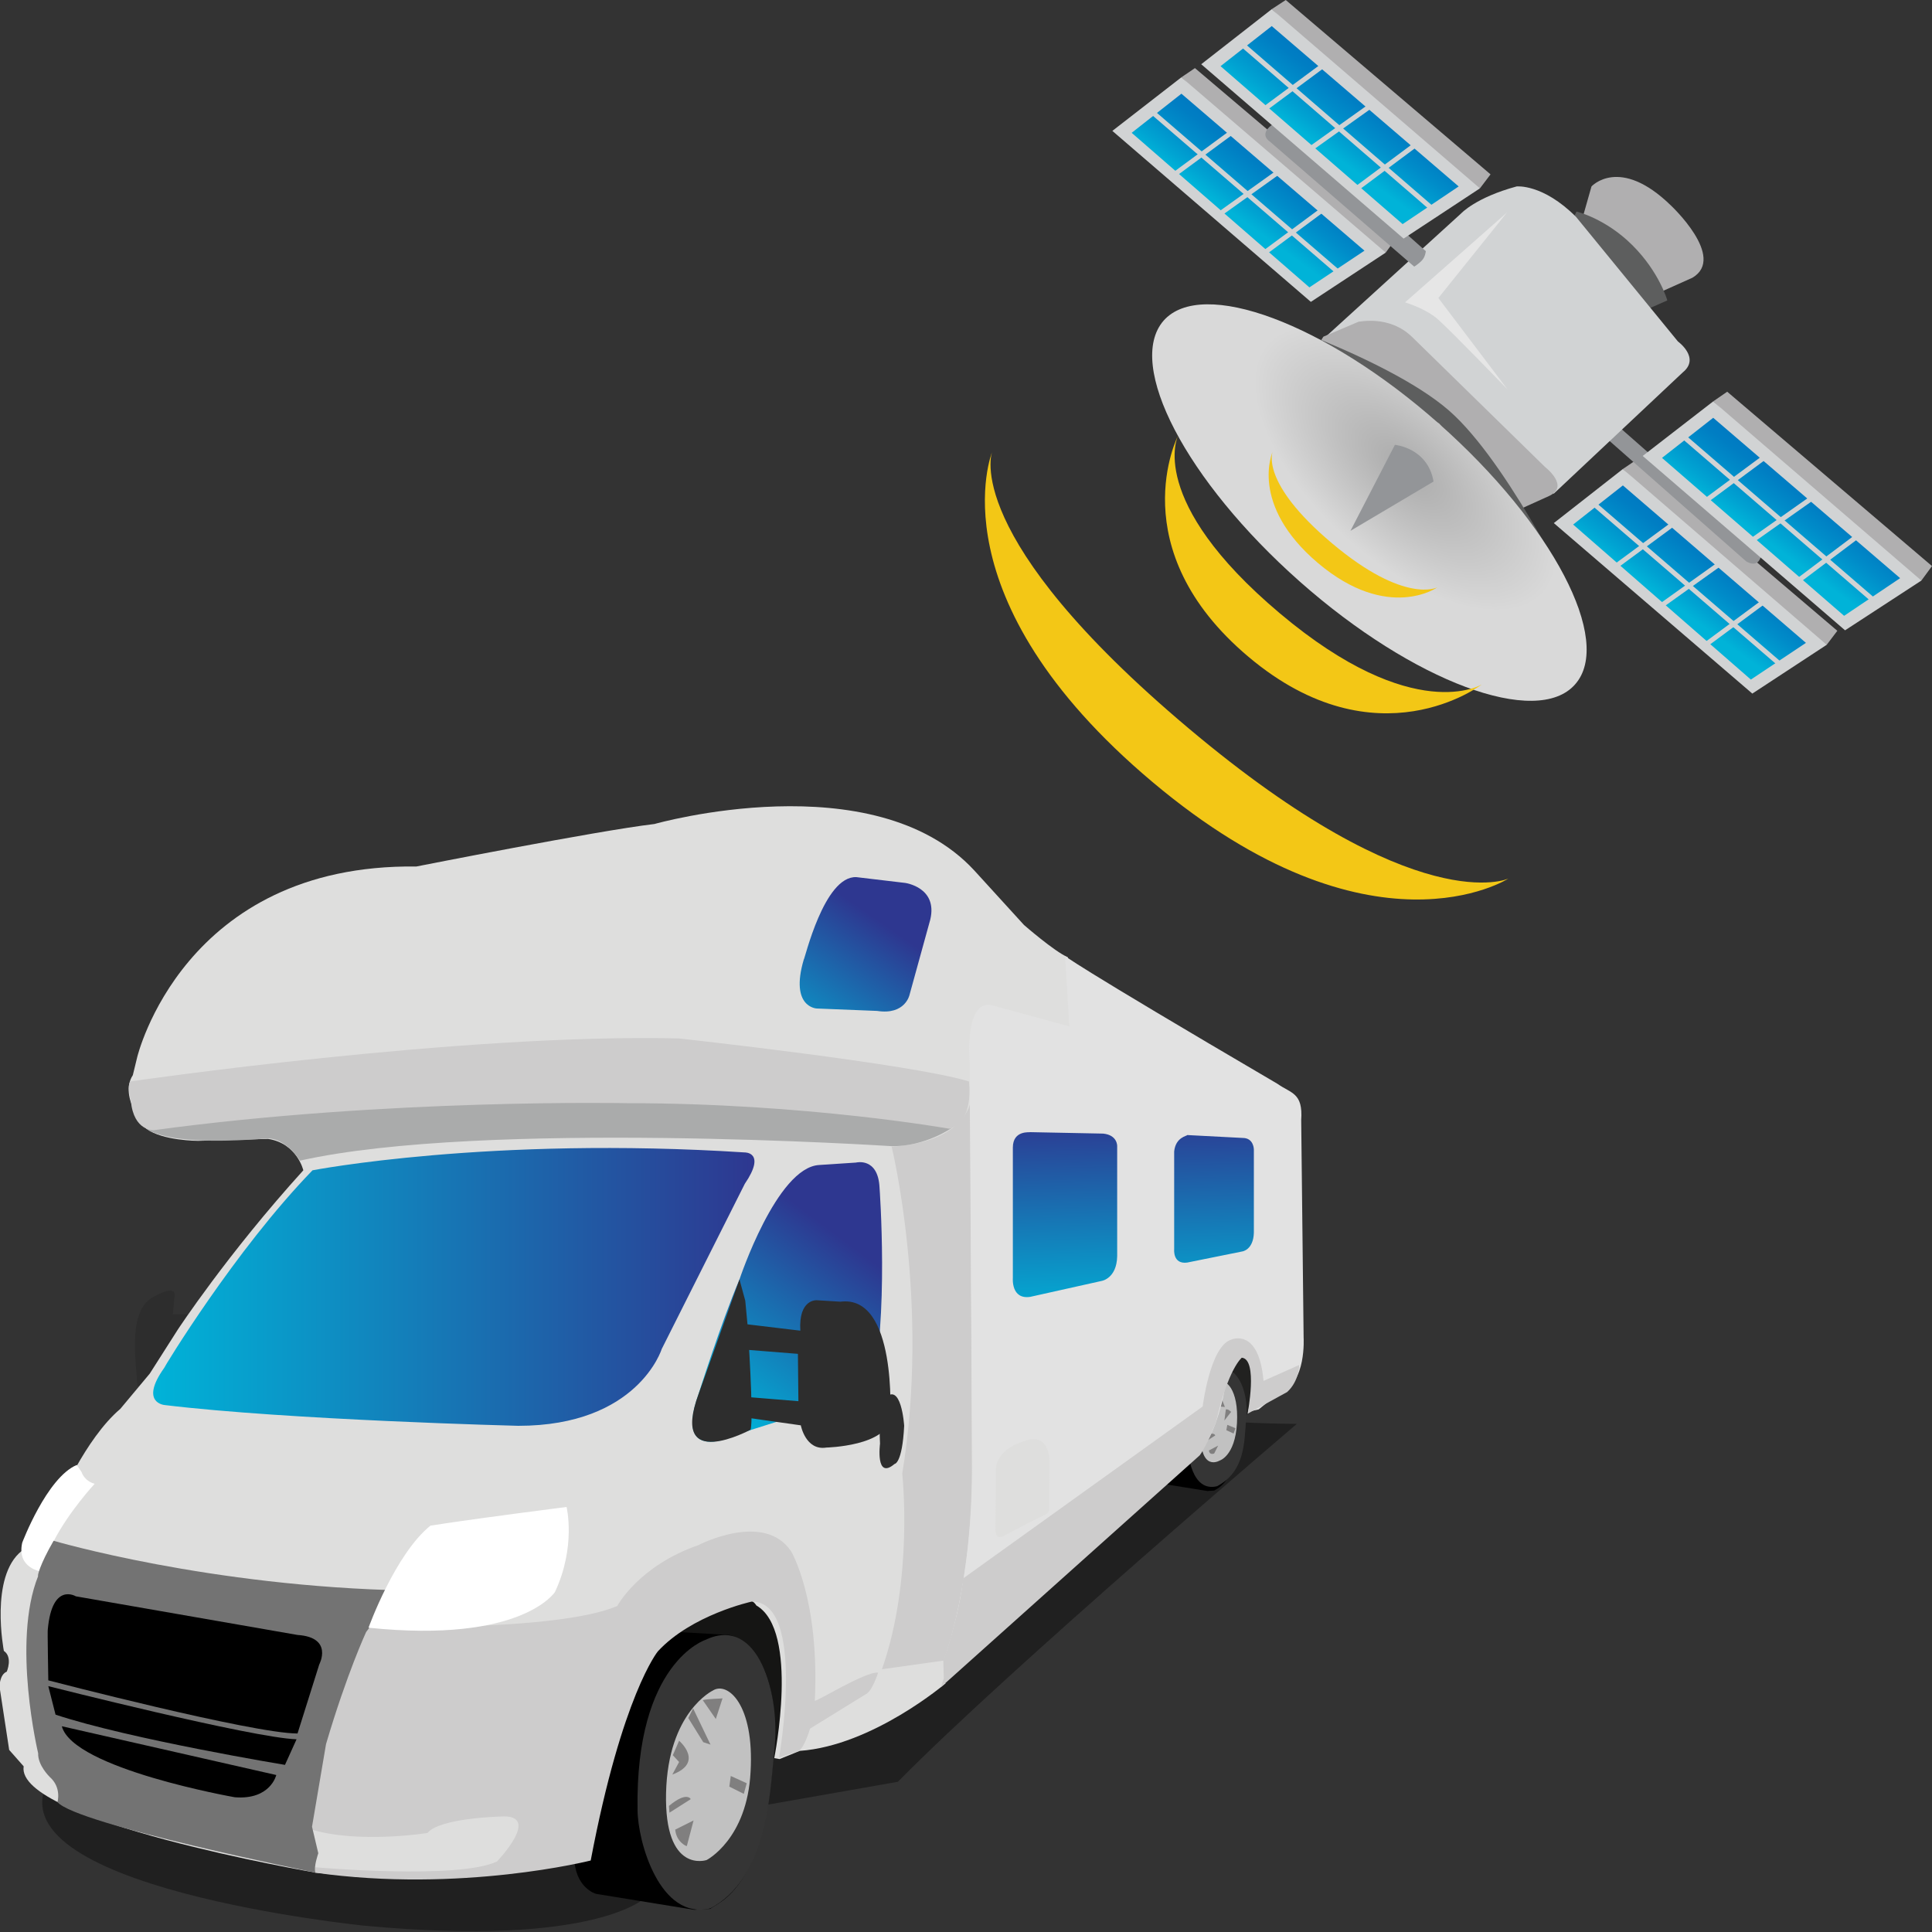 <?xml version="1.0" encoding="utf-8"?>
<!-- Generator: Adobe Illustrator 18.1.1, SVG Export Plug-In . SVG Version: 6.00 Build 0)  -->
<!DOCTYPE svg PUBLIC "-//W3C//DTD SVG 1.1//EN" "http://www.w3.org/Graphics/SVG/1.1/DTD/svg11.dtd">
<svg version="1.1" id="Layer_1" xmlns="http://www.w3.org/2000/svg" xmlns:xlink="http://www.w3.org/1999/xlink" x="0px" y="0px"
	 viewBox="0 0 400 400" enable-background="new 0 0 400 400" xml:space="preserve">
<rect x="0" y="0" width="400" height="400" fill="#333333" stroke="none"/>
<g>
	<path fill="#212120" d="M131.3,336.7c0.6-0.1,32.5-8.2,32.5-8.2l-0.9,32.9l-3.8,3.6l-37.4-6.3L131.3,336.7z"/>
	<path opacity="0.37" enable-background="new    " d="M248.6,293.5c3.4,1.2,19.9,1.3,19.9,1.3s-59.7,50.8-82.6,74.1l-31.3,5.5
		l-20.9,18.4c0,0-10,10.4-58.2,5.9c0,0-78.7-7.9-65.2-30.6c13.5-22.7,0,0,0,0L248.6,293.5z"/>
	<path d="M140.7,337.9l10.3,0.6c0,0,9.9,1.7,9.3,20.9c-1.1,32.1-11.8,34.4-13.2,35.8l-3.4,0.2l-20.3-3.3c0,0-4.4-1.2-4.5-7.6
		C118.7,384.4,124.1,339.1,140.7,337.9z"/>
	<path fill="#2D2D2D" d="M38.8,272.1h-3l0.3-3.4c0,0,1.1-3.3-4.5-0.1c-5.6,3.1-3.1,15.1-3.2,18.3l3.7,0.5l5.9-6.9L38.8,272.1"/>
	<path fill="#353535" d="M146.1,339.5c0,0-14.6,4.6-14.1,35.2c0,6.5,4.6,23,15.1,20.4c11.6-6.2,12.3-23.2,13.2-32.6
		C161.7,350.9,157,334.3,146.1,339.5z"/>
	<path d="M248.9,285.7l4.1,0.2c0,0,4,0.6,3.7,8.4c-0.4,12.8-4.7,13.8-5.3,14.3l-1.4,0.1l-8.1-1.3c0,0-1.7-0.4-1.8-3
		C240.1,304.4,242.2,286.3,248.9,285.7z"/>
	<path fill="#212120" d="M245,279.2c0.3,0,14.6-3.8,14.6-3.8l-0.4,16.5l-1.9,1.7l-3.1-7.9L245,279.2z"/>
	<path d="M248.1,280l3.9,0.6c0,0,4.6,0.9,4.3,10.4c-0.5,16-4.6,15.9-5.3,16.6l-1.4,0.1l3.8-6c0,0-2.2-0.5-2.3-3.8
		C251,298,239.7,280.7,248.1,280z"/>
	<path fill="#353535" d="M250.4,283.7c0,0-4.9-0.9-4.6,14.4c0,3.2,1,10.9,6.2,9.6c5.8-3.1,5.6-9.1,6-13.9
		C258.7,288.1,255.9,281,250.4,283.7z"/>
	<path fill="#C1C1C1" d="M252.2,286.2c0,0-3.3,1.8-3.6,10.3c-0.2,8.4,3.9,5.9,3.9,5.9s3.2-0.9,3.6-7.7
		C256.5,287.6,253.7,285.2,252.2,286.2z"/>
	<path fill="#807F7F" d="M250.7,292c0,0,2.7,2.3-0.6,3.4l0.6-1.3l-0.6-0.8L250.7,292z"/>
	<polygon fill="#807F7F" points="251.7,288.6 252.5,291.2 253.6,291.3 252.2,287.7 	"/>
	<path fill="#807F7F" d="M253.8,291.8l-0.3,2.3l1.4-1.8C254.8,292.3,254.4,291.7,253.8,291.8z"/>
	<polygon fill="#807F7F" points="254.1,295 255.8,295.7 255.4,296.8 253.9,296.1 	"/>
	<path fill="#807F7F" d="M250.3,300.3l1.9-1l-0.8,1.6C251.5,300.9,250.4,301.4,250.3,300.3z"/>
	<path fill="#807F7F" d="M249,297.8l0.4,0.8l2.2-1.4C251.6,297,250.9,296.2,249,297.8z"/>
	<path fill="#C1C1C1" d="M147.6,350c0,0-9.3,4.4-9.7,21.2c-0.4,16.9,8.4,13.9,8.4,13.9s8.4-4.3,9.1-18.3
		C156.2,352.8,150.6,348.1,147.6,350z"/>
	<path fill="#807F7F" d="M140.6,360.4c0,0,5.3,4.5-1.4,7l1.4-2.6l-1.3-1.4L140.6,360.4z"/>
	<polygon fill="#807F7F" points="142.5,355.7 145.6,360.7 147.1,361.2 143.5,353.7 	"/>
	<path fill="#807F7F" d="M145.5,352l2.7,3.9l1.4-4.3C149.6,351.7,146.4,351.7,145.5,352z"/>
	<polygon fill="#807F7F" points="151.3,367.7 154.6,369.2 154,371.4 151,369.9 	"/>
	<path fill="#807F7F" d="M139.8,378.8l3.8-1.9l-1.4,5.3C142.1,382.3,140,381.3,139.8,378.8z"/>
	<path fill="#807F7F" d="M138.5,373.9l0.1,1.4l4.4-2.8C143.1,372.6,142.3,370.7,138.5,373.9z"/>
	<path fill="#DEDEDD" d="M202.8,223.6c0,0,2,87.5-1,101.4c0,0-3.4,12.6-6.2,17.9l0.2,3.4c0,0-0.5,2.2,0,2.2c0,0-15.1,12.9-30.2,14
		l-4.2,1.7l-1.1-0.2c0,0,5.3-26.4-3.7-31.6c0,0-1.6-3.1-6.8-0.5c0,0-15.2,4.3-18.2,13.2c0,0-5.2,9.3-11,38.2c0,0-22.6,8.2-55.3,4.4
		c0,0-62.2-10.7-60.4-22l-3-3.4l-2-13.1c0,0,0-2.5,1.5-3.1c0,0,1.3-3-0.6-4.3c0,0-3-15.4,3.7-20.7c0,0,6.3-8.7,7.6-10
		c0,0,5.5-13.2,12.8-19.4l6.1-7.3l5.8-9.1c0,0,10.3-15.7,26-33c0,0-1.3-5.6-7.3-6.5L41,236.2c0,0-7.3,0-10.7-2.5
		c0,0-5.8-6.5-2.8-11.1l0.9-3.7c0,0,9.5-40.1,57.8-39.5c0,0,37.4-7.4,49.3-8.8c0,0,45.4-12.9,66.2,9.6l10.3,11.3
		c0,0,6.3,5.5,9.1,6.7l1.2,15.7l-16-3.4C206.1,210.5,201.9,204.5,202.8,223.6z"/>
	<path fill="#FFFFFF" d="M16.9,304.8c0,0,0.5,1.8,2.7,2.4c0,0-5.3,5.7-8.5,11.9c-1.1,2.2-1.9,4.3-2.4,6.3c0,0-5.3-0.6-4.1-6
		c0,0,5.1-13.5,11.3-16.1L16.9,304.8z"/>
	<path fill="#CDCCCC" d="M181.8,346.3c0,0-1.2,3.9-2.6,4.5l-11.5,7.1c0,0-1,3.6-2.3,4.6l-4.1,1.4c0,0,5.7-32.5-5.7-32.3
		c0,0-12.4,2.7-19.4,10.3c0,0-7.4,9-13.9,43.3c0,0-26.9,6.8-57.2,2.5l0.2-1.1c0,0,29.6,2.6,37.6-1.2c0,0,9.6-10,0.6-9.3
		c0,0-12.5,0.3-15,3.4c0,0-14.4,2.3-24.3-0.8c0,0,2.8-26.6,12.1-41.9c0,0,39,1.1,51.5-4.3c0,0,4.4-8.3,16.8-12.6
		c0,0,13.6-7.1,19.2,1.3c0,0,5.9,9.8,4.9,30.9C168.8,352.5,179.2,346,181.8,346.3z"/>
	<path fill="#737373" d="M11.1,319c0,0,32.2,9.5,73.2,10.3c0,0-6.1,5.2-8.5,8.6c0,0-4,8.6-8.3,23.2l-2.9,17.1l1.3,5.5
		c0,0-1,2.8-0.6,4c0,0-49.6-10-53.4-14.6c0,0,0.9-3-1.6-5.2c0,0-2.5-2.4-2.4-4.9c0,0-5.5-23,0-36.7C7.7,326.4,8.2,324,11.1,319z"/>
	<path d="M12.8,357.4l44.4,10.1c0,0-1.2,5.2-8.6,4.6C48.6,372.1,15.1,366.2,12.8,357.4z"/>
	<path d="M10,349.1c0,0,42.2,10.7,51.4,11l-2.4,5.3c0,0-32.1-5.3-47.5-10.4L10,349.1z"/>
	<path d="M10,347.9c0,0,42.2,11,51.6,11l4.5-14.3c0,0,3-5.6-4.5-6.1l-45.9-8c0,0-4.9-3-5.8,6.8C9.8,337.3,10,347.1,10,347.9z"/>
	<path fill="#FFFFFF" d="M117.3,312c0,0,2,8.2-2.4,17.6c0,0-6.8,10.7-38.6,7.4c0,0,5.5-15.3,12.9-21.2
		C89.2,316,87.8,315.8,117.3,312z"/>
	
		<linearGradient id="SVGID_1_" gradientUnits="userSpaceOnUse" x1="31.735" y1="366.435" x2="156.204" y2="366.435" gradientTransform="matrix(1 0 0 1 0 -100)">
		<stop  offset="0" style="stop-color:#00B3D8"/>
		<stop  offset="1" style="stop-color:#2E3790"/>
	</linearGradient>
	<path fill="url(#SVGID_1_)" d="M64.7,242.3c0,0,36.7-7.1,89.5-3.7c0,0,4.5-0.1,0,6.5L137,279.3c0,0-4.9,15.9-29.7,15.9
		c0,0-47.6-1.2-73.2-4.3c0,0-5.3-0.4-0.1-7.7C33.9,283.2,48.6,258.9,64.7,242.3z"/>
	
		<linearGradient id="SVGID_2_" gradientUnits="userSpaceOnUse" x1="150.761" y1="394.742" x2="177.635" y2="358.909" gradientTransform="matrix(1 0 0 1 0 -100)">
		<stop  offset="0" style="stop-color:#00B3D8"/>
		<stop  offset="1" style="stop-color:#2E3790"/>
	</linearGradient>
	<path fill="url(#SVGID_2_)" d="M144.6,288.7c0,0,4.6-14.6,8.5-23.8c0,0,7.7-23.2,16.5-23.7l7.6-0.5c0,0,4.6-1.2,4.9,5.2
		c0,0,2,27.3-1.8,42.3l-27.2,8.6C153.1,296.8,139.2,304,144.6,288.7z"/>
	<path fill="#2D2D2D" d="M154.3,269.3l0.5,5.3c0,0,1.3,18.9,0.6,21.4c0,0-16.8,9.1-10.8-7.3l8.5-23.8L154.3,269.3z"/>
	<path fill="#2D2D2D" d="M154,274.1c0,0-2.8,2.4-0.1,5.3l11.3,0.9l0.1,9.8l-11-0.9c0,0-3.4,3.1,0.2,4.3l11.3,1.6c0,0,1,5.3,5.3,4.6
		c0,0,12.8-0.3,13.2-6.3c0,0,1.5-25.4-10.3-23.9l-4.9-0.3c0,0-3.8-0.3-3.4,6.3L154,274.1z"/>
	<path fill="#2D2D2D" d="M182.2,298.9c0,0-1,7.6,3,4.2c0,0,1.6,0,2-7.9c0,0-0.6-9.6-4.2-5.5C183,289.7,181.8,290.4,182.2,298.9z"/>
	<path fill="#CDCCCC" d="M184.6,237.4c0,0,8,32.5,2.2,67.7c0,0,2.4,21.7-4.2,40.5l12.8-1.8c0,0,6.1-15.1,5.8-41.9l-0.3-73.7
		C200.9,228.4,199.6,236.5,184.6,237.4z"/>
	<path fill="#AAABAB" d="M30.2,233.5c0,0,66-10.9,117.9-4.9c0,0,32.3,1.6,49,4.9c0,0-5.5,3.9-12.5,3.8c0,0-84.6-5.5-122.5,3
		c0,0-2.9-4.7-6.8-4.6c0,0-10.5,1-17.6,0.1C35.1,235.6,30.8,234.5,30.2,233.5z"/>
	<path fill="#CDCCCC" d="M27,223.9c0,0,68.5-10,113.6-8.9c0,0,48.4,5.3,60,8.9c0,0,1.2,8.3-4,9.8c0,0-29.7-5.3-66.8-5.3
		c0,0-49.6-1-98,5.6c0,0-4.1,0.2-4.7-6C26.9,226.8,26.3,224.9,27,223.9z"/>
	
		<linearGradient id="SVGID_3_" gradientUnits="userSpaceOnUse" x1="162.77" y1="320.816" x2="183.175" y2="291.453" gradientTransform="matrix(1 0 0 1 0 -100)">
		<stop  offset="0" style="stop-color:#00B3D8"/>
		<stop  offset="1" style="stop-color:#2E3790"/>
	</linearGradient>
	<path fill="url(#SVGID_3_)" d="M177.3,181.6l10.1,1.2c0,0,6.8,0.9,5.2,7.6l-4.3,15.6c0,0-0.9,4.2-6.7,3.3l-12.5-0.5
		c0,0-5.6-0.2-2.7-10.1C166.6,198.7,170.6,181.3,177.3,181.6z"/>
	<path fill="#E2E2E2" d="M220.5,197.9c0,0,0.5,1,44,26.5c2.8,2,5.3,1.8,4.9,7.5l0.5,45c0,0,0.6,9.5-4.7,11.2l-4.6,3.7l-2.2,0.5
		c0,0,2.7-11.1-0.5-11.8c0,0-3.3,0.3-4.6,8.5c0,0-2.3,11.2-6.3,12.2c0,0-50.7,47.5-51.2,45.9l-0.3-3.7c0,0,6.1-15.7,5.8-41.9
		l-0.5-71.4v-9.5c0,0-1.5-14.7,5.2-12.3l15.4,4.2L220.5,197.9z"/>
	
		<linearGradient id="SVGID_4_" gradientUnits="userSpaceOnUse" x1="221.137" y1="373.54" x2="219.976" y2="331.072" gradientTransform="matrix(1 0 0 1 0 -100)">
		<stop  offset="0" style="stop-color:#00B3D8"/>
		<stop  offset="1" style="stop-color:#2E3790"/>
	</linearGradient>
	<path fill="url(#SVGID_4_)" d="M209.7,237.6v27c0,0-0.4,4.5,3.6,3.9l14.8-3.3c0,0,3.1-0.5,3.2-5.1v-22.8c0,0,0.1-2.3-2.9-2.6
		l-15.1-0.3C213.3,234.5,209.7,233.9,209.7,237.6z"/>
	
		<linearGradient id="SVGID_5_" gradientUnits="userSpaceOnUse" x1="251.963" y1="372.722" x2="250.801" y2="330.248" gradientTransform="matrix(1 0 0 1 0 -100)">
		<stop  offset="0" style="stop-color:#00B3D8"/>
		<stop  offset="1" style="stop-color:#2E3790"/>
	</linearGradient>
	<path fill="url(#SVGID_5_)" d="M243.1,238.4v20.3c0,0-0.3,3.1,2.7,2.7l11.4-2.3c0,0,2.3-0.3,2.4-3.9v-17.2c0,0,0-2.4-2.3-2.4
		l-11.5-0.6C245.8,235.2,243.4,235.4,243.1,238.4z"/>
	<path fill="#CDCCCC" d="M199.4,326.8l49.6-35.6c0,0,1.5-12.3,5.8-13.8c0,0,5.8-2.8,6.8,8.5l7.4-3.3c0,0,0,3.3-2.5,5.6l-8.2,4.5
		c0,0,2.2-11.3-1.2-11.6c0,0-2.8,2.2-5.3,13.2c0,0-1.8,4.8-3.4,7l-53.6,48l0.6-1.8l-0.1-3.7C195.4,343.8,198.7,334.1,199.4,326.8z"
		/>
	<path fill="#DEDEDD" d="M206.1,316.8l0.1-12.3c0,0-0.5-4.2,5.8-6.1c0,0,4.9-2.4,5.3,4l-0.1,10c0,0,0.3,0.8-1.2,1.4
		c-2.4,1.1-8,4.1-8,4.1S206.2,319.2,206.1,316.8z"/>
</g>
<g>
	<g>
		<g>
			<polygon fill="#B0AFB0" points="244.6,16 247.4,14.1 289,49.4 286.9,52.3 280.4,50 			"/>
			<polygon fill="#D1D3D4" points="244.6,16 286.9,52.3 271.4,62.5 230.3,27.1 			"/>
			
				<linearGradient id="SVGID_6_" gradientUnits="userSpaceOnUse" x1="269.196" y1="148.537" x2="280.984" y2="136.748" gradientTransform="matrix(0.988 -0.152 0.152 0.988 -35.282 -59.319)">
				<stop  offset="0.183" style="stop-color:#00B3D8"/>
				<stop  offset="0.347" style="stop-color:#00A3D2"/>
				<stop  offset="0.633" style="stop-color:#008CC9"/>
				<stop  offset="0.861" style="stop-color:#007EC3"/>
				<stop  offset="1" style="stop-color:#007AC2"/>
			</linearGradient>
			<polygon fill="url(#SVGID_6_)" points="234.3,27.5 244.6,19.4 282.5,51.9 271.1,59.5 			"/>
			<line fill="none" stroke="#D1D3D4" x1="274" y1="43.3" x2="261.7" y2="52.4"/>
			<line fill="none" stroke="#D1D3D4" x1="278.5" y1="57.6" x2="238.1" y2="22.8"/>
			<line fill="none" stroke="#D1D3D4" x1="255.8" y1="26.8" x2="242.9" y2="36.3"/>
			<line fill="none" stroke="#D1D3D4" x1="252.1" y1="44.6" x2="264.7" y2="35.6"/>
		</g>
		<g>
			<polygon fill="#B0AFB0" points="336,97.1 338.8,95.2 380.4,130.6 378.2,133.5 371.8,131.1 			"/>
			<polygon fill="#D1D3D4" points="336,97.1 378.2,133.5 362.8,143.6 321.7,108.3 			"/>
			
				<linearGradient id="SVGID_7_" gradientUnits="userSpaceOnUse" x1="347.179" y1="242.645" x2="358.975" y2="230.848" gradientTransform="matrix(0.988 -0.152 0.152 0.988 -35.282 -59.319)">
				<stop  offset="0.183" style="stop-color:#00B3D8"/>
				<stop  offset="0.347" style="stop-color:#00A3D2"/>
				<stop  offset="0.633" style="stop-color:#008CC9"/>
				<stop  offset="0.861" style="stop-color:#007EC3"/>
				<stop  offset="1" style="stop-color:#007AC2"/>
			</linearGradient>
			<polygon fill="url(#SVGID_7_)" points="325.7,108.6 336,100.5 373.9,133.1 362.5,140.7 			"/>
			<line fill="none" stroke="#D1D3D4" x1="365.4" y1="124.4" x2="353.1" y2="133.5"/>
			<line fill="none" stroke="#D1D3D4" x1="369.9" y1="138.7" x2="329.5" y2="103.9"/>
			<line fill="none" stroke="#D1D3D4" x1="347.2" y1="107.9" x2="334.3" y2="117.4"/>
			<line fill="none" stroke="#D1D3D4" x1="343.5" y1="125.7" x2="356.1" y2="116.7"/>
		</g>
		<path fill="#B0AFB0" d="M326.8,48.1l2.7-9.5c0,0,5.8-6.4,16.4,3.9c0,0,11.6,10.8,4.5,15l-9.6,4.3L326.8,48.1z"/>
		<path fill="#5D5E5E" d="M323.3,50.2l3.1-6.4c0,0,6,1.4,11.6,7s7.2,11.4,7.2,11.4l-5.9,2.6L323.3,50.2z"/>
		<path fill="#939598" d="M333.4,86.8l30.6,26.9c0,0,1.2,0.6,0.3,2.2c-0.9,1.6-2.8,0.3-2.8,0.3l-30.3-26.7L333.4,86.8z"/>
		<path fill="#D1D3D4" d="M270.2,73.6l32.3-29.4c0,0,3-3.3,11.5-5.6c0,0,5.4-0.6,12.3,6.3l21.1,25.8c0,0,4.7,3.4,1,6.4l-26.7,25.1
			L270.2,73.6z"/>
		<path fill="#B0AFB0" d="M292.4,69.8l27.5,26.9c0,0,5.2,4,0.8,6l-8.4,3.8c0,0-3.8,2-6.9-1.1l-29.9-29.2c0,0-4.5-2.2-1.5-6.5
			l7.3-3.1C281.3,66.7,287.6,65.1,292.4,69.8z"/>
		<path fill="#939598" d="M266.2,26.2c0,0-1.5-1.7-3.4,0.1c-1.9,1.8,0.1,3,0.1,3l29.9,25.9c0,0,1-0.6,1.7-1.4
			c0.6-0.7,0.7-1.8,0.7-1.8L266.2,26.2z"/>
		<path fill="#E6E6E6" d="M312,44l-21.1,18.6c0,0,4.4,1.3,6.9,3.6c2.5,2.2,14.3,14.4,14.3,14.4l-14.3-18.9L312,44z"/>
		<g>
			<polygon fill="#B0AFB0" points="354.7,83.1 357.6,81.1 400,117.2 397.8,120.2 391.3,117.8 			"/>
			<polygon fill="#D1D3D4" points="354.7,83.1 397.8,120.2 382,130.5 340.1,94.4 			"/>
			
				<linearGradient id="SVGID_8_" gradientUnits="userSpaceOnUse" x1="367.843" y1="232.222" x2="379.894" y2="220.171" gradientTransform="matrix(0.988 -0.152 0.152 0.988 -35.282 -59.319)">
				<stop  offset="0.183" style="stop-color:#00B3D8"/>
				<stop  offset="0.347" style="stop-color:#00A3D2"/>
				<stop  offset="0.633" style="stop-color:#008CC9"/>
				<stop  offset="0.861" style="stop-color:#007EC3"/>
				<stop  offset="1" style="stop-color:#007AC2"/>
			</linearGradient>
			<polygon fill="url(#SVGID_8_)" points="344.1,94.8 354.7,86.5 393.4,119.7 381.8,127.5 			"/>
			<line fill="none" stroke="#D1D3D4" stroke-width="1.021" x1="384.7" y1="110.9" x2="372.2" y2="120.3"/>
			<line fill="none" stroke="#D1D3D4" stroke-width="1.021" x1="389.3" y1="125.5" x2="348.1" y2="90"/>
			<line fill="none" stroke="#D1D3D4" stroke-width="1.021" x1="366.1" y1="94.1" x2="353" y2="103.8"/>
			<line fill="none" stroke="#D1D3D4" stroke-width="1.021" x1="362.3" y1="112.2" x2="375.2" y2="103.1"/>
		</g>
		<g>
			<polygon fill="#B0AFB0" points="263.3,1.9 266.2,0 308.6,36.1 306.4,39 299.9,36.6 			"/>
			<polygon fill="#D1D3D4" points="263.3,1.9 306.4,39 290.6,49.4 248.7,13.3 			"/>
			
				<linearGradient id="SVGID_9_" gradientUnits="userSpaceOnUse" x1="289.876" y1="138.139" x2="301.926" y2="126.089" gradientTransform="matrix(0.988 -0.152 0.152 0.988 -35.282 -59.319)">
				<stop  offset="0.183" style="stop-color:#00B3D8"/>
				<stop  offset="0.347" style="stop-color:#00A3D2"/>
				<stop  offset="0.633" style="stop-color:#008CC9"/>
				<stop  offset="0.861" style="stop-color:#007EC3"/>
				<stop  offset="1" style="stop-color:#007AC2"/>
			</linearGradient>
			<polygon fill="url(#SVGID_9_)" points="252.7,13.7 263.3,5.4 302,38.6 290.4,46.4 			"/>
			<line fill="none" stroke="#D1D3D4" stroke-width="1.021" x1="293.3" y1="29.8" x2="280.8" y2="39.1"/>
			<line fill="none" stroke="#D1D3D4" stroke-width="1.021" x1="297.9" y1="44.4" x2="256.7" y2="8.8"/>
			<line fill="none" stroke="#D1D3D4" stroke-width="1.021" x1="274.7" y1="13" x2="261.6" y2="22.7"/>
			<line fill="none" stroke="#D1D3D4" stroke-width="1.021" x1="270.9" y1="31.1" x2="283.8" y2="21.9"/>
		</g>
	</g>
	<g>
		<path fill="#5D5E5E" d="M255.7,63.8c0,0,33.3,10.5,45.5,22.3c12.3,11.8,25.8,40.2,25.8,40.2l-29-38.6L255.7,63.8z"/>
		
			<radialGradient id="SVGID_10_" cx="-64.414" cy="324.102" r="39.138" gradientTransform="matrix(-0.732 -0.663 -0.326 0.36 349.479 -62.421)" gradientUnits="userSpaceOnUse">
			<stop  offset="0" style="stop-color:#ABABAB"/>
			<stop  offset="1" style="stop-color:#D9D9D9"/>
		</radialGradient>
		<path fill="url(#SVGID_10_)" d="M269.1,120.4c23.5,20.8,49.1,30.3,57,21.3c8-9-4.7-33.2-28.2-54s-49.1-30.3-57-21.3
			C233,75.5,245.6,99.6,269.1,120.4z"/>
		<path fill="#939598" d="M288.8,92.1c0,0,6.8,0.6,8,7.6l-17.2,10.2L288.8,92.1z"/>
	</g>
	<g>
		<path fill="#F3C716" d="M243.9,90.2c0,0-6.7,13.4,21.1,36.8c27.8,23.4,41.8,14.7,41.8,14.7s-21.7,16.7-48.3-5.7
			S243.9,90.2,243.9,90.2z"/>
		<path fill="#F3C716" d="M205.4,93.6c0,0-6.7,17.3,40.7,57.2s66.2,31.1,66.2,31.1s-28.3,18.2-73.7-20S205.4,93.6,205.4,93.6z"/>
		<path fill="#F3C716" d="M263.5,93.5c0,0-2.8,6.3,12.3,19s21.8,9.1,21.8,9.1s-10.2,7.2-24.7-5C258.5,104.4,263.5,93.5,263.5,93.5z"
			/>
	</g>
</g>
</svg>
